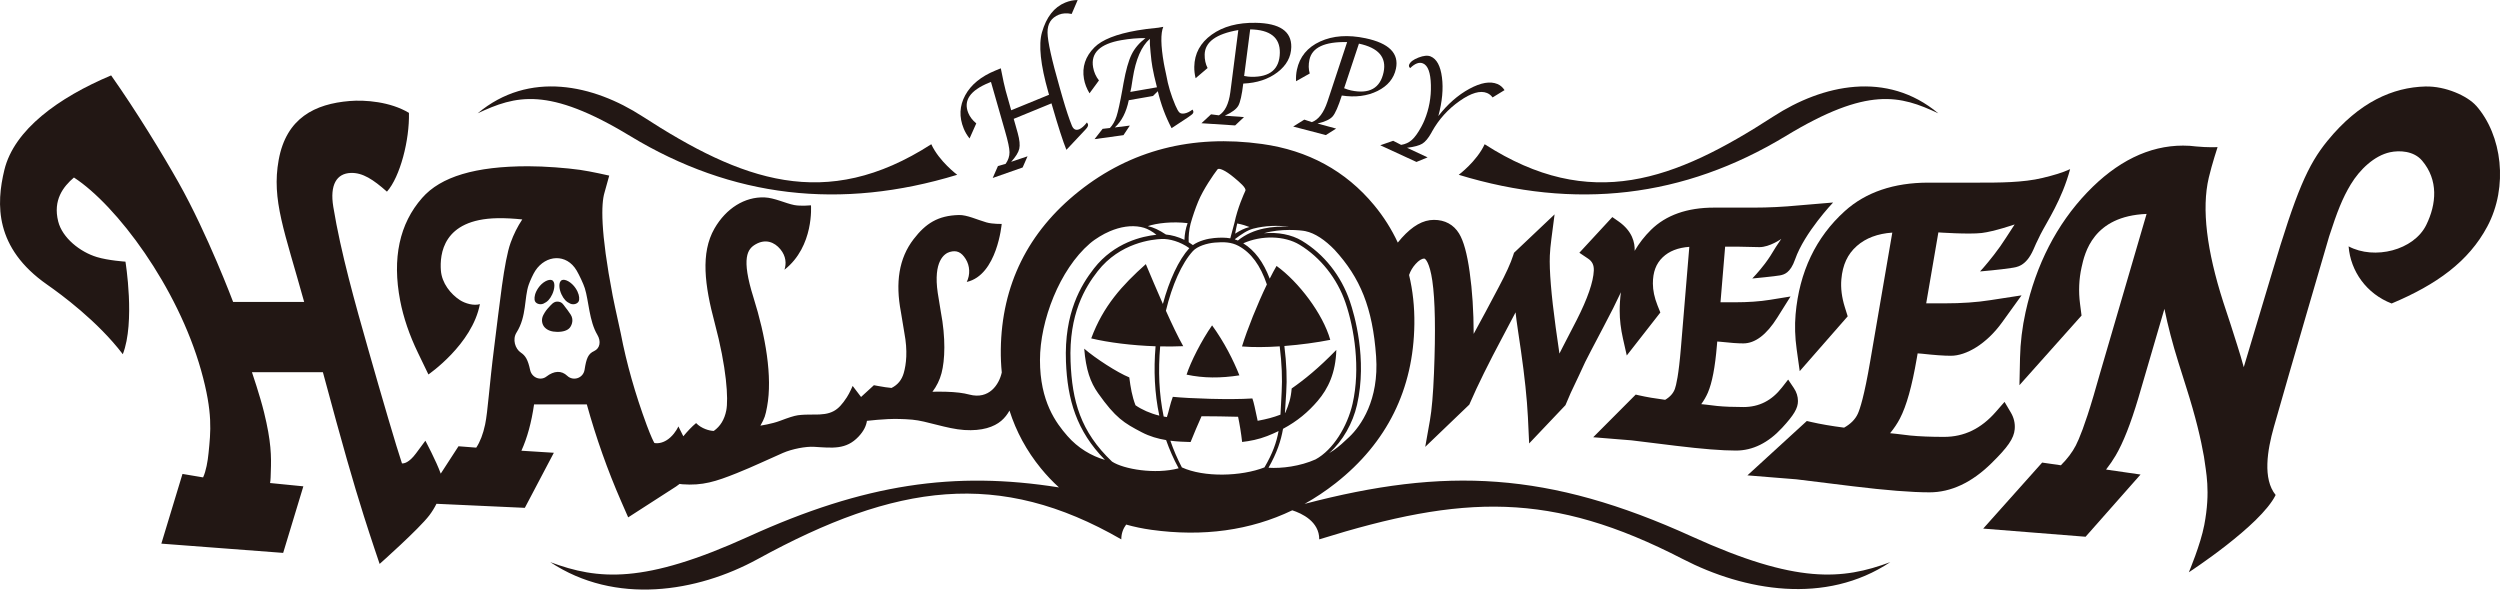 <?xml version="1.0" encoding="UTF-8"?>
<svg id="Layer_2" data-name="Layer 2" xmlns="http://www.w3.org/2000/svg" viewBox="0 0 1427.27 336.58">
  <defs>
    <style>
      .cls-1 {
        fill: #221714;
      }
    </style>
  </defs>
  <g id="Illustration">
    <g>
      <path class="cls-1" d="M1144.42,229.42l-5,5.72c-8.4,9.61-18.07,14.28-29.58,14.28-7.54,0-14.05-.27-19.27-.78l-7.85-.94-3.65-.38c2.26-2.75,4.13-5.54,5.61-8.39,3.75-7.19,6.89-18.42,9.62-34.32l.49-2.86c.66.04,1.43.1,2.33.17,7.07.79,12.68,1.19,16.67,1.19,8.68,0,20.27-6.65,29.24-19.11l11.09-15.38-17.94,2.76c-7.55,1.2-16.28,1.8-25.97,1.8h-10.53l6.95-40.5s17.33,1.21,24.75.34c7.02-.83,18.8-4.88,18.8-4.88.02.07-2.48,3.71-5.02,7.72-2.07,3.28-4.2,6.26-6.84,9.68-4.73,6.11-7.9,9.43-7.9,9.43,0,0,11.68-.98,18.07-2.02,2.74-.44,8.09-.71,12.39-10.46.73-1.67,2.05-4.76,4.08-8.73,3.78-7.42,12.16-19.65,16.89-37.2-4.8,2.18-9.06,3.38-15.72,5.02-11.01,2.71-25.38,2.69-36.12,2.69h-29.09c-19.68,0-35.72,5.45-47.67,16.21-16.55,14.92-26.02,34.77-28.14,59.01-.55,6.33-.35,13.04.62,19.94l1.74,12.45,27.39-31.29-1.65-5.28c-1.74-5.55-2.4-10.88-1.97-15.82.73-8.34,3.55-14.4,8.86-19.08,5.09-4.49,11.89-7.04,20.22-7.61l-12.6,73.37c-3.43,20.16-5.91,27.49-7.09,30.06-1.45,3.17-4.08,5.83-7.83,7.92-7.27-.94-13.57-2.02-18.75-3.22l-2.52-.58-33.92,31.04,16.15,1.31c6.57.53,10.49.85,11.75.94l32.42,3.99c18.77,2.29,33.44,3.45,43.62,3.45,12.24,0,24.12-5.56,35.3-16.54,9.53-9.34,12.9-14.27,13.36-19.52.29-3.32-.45-6.51-2.2-9.47l-3.63-6.14Z"/>
      <g>
        <path class="cls-1" d="M571.36,38.97c1.25,6.38,2.18,10.63,2.78,12.77l3.16,11.21,21.61-8.85-.42-1.45c-4.46-15.66-5.66-27.05-3.62-34.18,2.5-8.73,6.92-14.39,13.26-16.99,2.37-.97,4.74-1.46,7.12-1.47l-3.42,7.95c-2.77-.58-5.22-.44-7.36.44-4.35,1.78-6.5,5.18-6.43,10.2.07,5.01,2.38,15.48,6.95,31.4l1.57,5.5c2.05,7.07,3.84,12.47,5.36,16.18.9,2.19,2.29,2.9,4.17,2.13,1.39-.57,2.88-1.87,4.45-3.9.29.42.48.72.55.9.32.77-.08,1.75-1.19,2.93l-1.82,1.96-9.26,9.84c-1.95-4.77-4.65-13.13-8.1-25.08l-.42-1.45-21.57,8.84,1.05,3.68,1.26,4.5c1.06,3.84,1.35,6.8.87,8.9-.48,2.09-2.02,4.58-4.64,7.45l9.35-3.15-2.79,6.38-17.09,6,2.99-6.82,4.4-1.26c1.5-2.15,2.23-4.37,2.2-6.65-.03-2.29-.87-6.23-2.49-11.82l-8.09-28.29-1.2.49c-10.74,4.4-14.65,10.14-11.75,17.23.91,2.22,2.43,4.2,4.56,5.94l-3.83,8.61c-1.42-1.77-2.53-3.64-3.34-5.63-2.72-6.65-2.43-13,.87-19.05,3.3-6.05,9.05-10.75,17.25-14.11l3.05-1.25Z"/>
        <path class="cls-1" d="M627.39,45.93l-5.38,7.34c-1.64-2.74-2.69-5.48-3.17-8.23-1.18-6.8.81-12.81,5.98-18,4.33-4.37,12.47-7.6,24.44-9.68,2.03-.35,3.82-.62,5.37-.81,4.3-.47,6.51-.71,6.62-.73l2.88-.5c-1.56,3.72-1.45,10.68.33,20.87l.41,2.13.99,4.7c.99,5.67,2.7,11.37,5.14,17.07.95,2.21,1.74,3.59,2.38,4.16.64.57,1.6.74,2.89.51,1.4-.24,2.91-.97,4.54-2.19.27.43.44.8.49,1.1.12.69-.31,1.37-1.3,2.05l-1.77,1.28-9.36,6.17c-3.46-6.55-6.08-13.59-7.87-21.1l-2.75,2.73-13.83,2.41c-1.41,6.86-4.07,12.05-7.98,15.55l8.59-1.07-3.63,5.47-16.52,2.28,4.61-5.89,4.16-.47c1.63-1.7,2.88-3.9,3.77-6.61.89-2.71,2.01-7.86,3.38-15.44l.64-3.63c1.33-7.32,2.85-12.75,4.59-16.28,1.73-3.54,4.38-6.66,7.95-9.37-4.45-.05-9.06.35-13.83,1.18-12.16,2.12-17.52,7.28-16.09,15.48.49,2.8,1.6,5.3,3.34,7.52ZM660.51,49.83c-1.21-4.7-2.08-8.53-2.59-11.49-.26-1.51-.45-2.74-.56-3.71l-.5-4.82c-.35-3.3-.48-5.84-.4-7.64-4.81,4.22-8.05,11.71-9.75,22.44-.48,3.1-.76,4.89-.85,5.36l-.54,2.51,15.19-2.64Z"/>
        <path class="cls-1" d="M699.23,66.04l10.98.81-5.07,4.76-19.23-1.25,5.48-5.09,4.5.58c3.43-2.09,5.6-6.44,6.49-13.05l.53-4.04,4.05-31.6c-12.68,2.18-19.09,6.85-19.21,14.01-.05,2.87.51,5.43,1.67,7.67l-6.83,5.82c-.55-2.15-.8-4.33-.77-6.53.13-7.57,3.45-13.69,9.96-18.36,6.51-4.67,14.88-6.91,25.1-6.74,13.7.23,20.47,4.83,20.32,13.8-.1,5.68-2.73,10.5-7.9,14.45-5.17,3.95-11.68,6.1-19.52,6.44-.77,6.48-1.72,10.7-2.83,12.65-1.11,1.96-3.69,3.85-7.72,5.68ZM713.74,16.77l-3.45,26.6c1.56.31,2.92.47,4.1.49,10.7.18,16.12-4.39,16.28-13.72.15-8.72-5.5-13.17-16.93-13.37Z"/>
        <path class="cls-1" d="M752.19,70.52l10.62,2.89-5.88,3.71-18.64-4.88,6.35-3.95,4.31,1.43c3.77-1.39,6.72-5.25,8.86-11.58l1.29-3.87,9.99-30.25c-12.87-.28-20.04,3.09-21.52,10.09-.59,2.81-.54,5.42.17,7.85l-7.81,4.41c-.13-2.22.04-4.4.49-6.56,1.57-7.41,5.99-12.79,13.28-16.13,7.28-3.34,15.93-3.95,25.93-1.84,13.41,2.84,19.18,8.64,17.32,17.42-1.18,5.56-4.68,9.78-10.51,12.68-5.83,2.89-12.63,3.76-20.39,2.6-1.99,6.21-3.72,10.17-5.19,11.88-1.47,1.71-4.35,3.08-8.66,4.1ZM775.82,24.92l-8.45,25.45c1.47.6,2.78,1.02,3.93,1.26,10.47,2.22,16.66-1.24,18.6-10.37,1.81-8.53-2.89-13.98-14.08-16.35Z"/>
        <path class="cls-1" d="M787.99,82.94l7.38-2.56,4.55,2.33c2.38-.37,4.42-1.31,6.11-2.81,1.69-1.5,3.47-3.96,5.33-7.38l.41-.78c.51-.94,1-1.98,1.48-3.14,2.63-6.36,3.85-13.06,3.66-20.09-.18-7.04-1.69-11.14-4.52-12.31-2.14-.88-4.57.01-7.3,2.68-.69-.59-.88-1.25-.58-2,.65-1.57,2.43-2.91,5.35-4.03,2.92-1.12,5.21-1.33,6.88-.64,3.48,1.43,5.64,5.42,6.48,11.94.85,6.53.16,13.9-2.06,22.11,5.29-6.83,11.2-12.01,17.72-15.55,6.53-3.54,11.86-4.46,16-2.75,1.62.67,2.98,1.83,4.07,3.49l-6.83,4.18c-.82-1.15-1.87-1.99-3.16-2.53-3.84-1.58-9.05-.07-15.64,4.55-6.59,4.62-11.85,10.42-15.76,17.43l-.41.78c-1.71,3.06-3.43,5.11-5.15,6.17-1.72,1.05-4.62,1.84-8.72,2.34l11.75,5.48-6.37,2.61-20.69-9.54Z"/>
      </g>
      <path class="cls-1" d="M832.8,99.79c66.46,20.29,128.51,13.14,186.74-22.15,46.92-28.44,65.29-23.13,87.05-12.94-29.41-24.6-66.11-16.37-94.11,1.76-56.46,36.56-104.4,54.8-164.88,15.88-4.51,9.8-14.8,17.45-14.8,17.45Z"/>
      <path class="cls-1" d="M546.48,99.79c-66.46,20.29-128.51,13.14-186.74-22.15-46.92-28.44-65.29-23.13-87.05-12.94,29.41-24.6,66.11-16.37,94.11,1.76,56.46,36.56,104.4,54.8,164.88,15.88,4.51,9.8,14.8,17.45,14.8,17.45Z"/>
      <path class="cls-1" d="M1413.57,60.3c-4.85-5.49-17.4-11.22-28.93-10.92-18.4.48-37.69,8.73-55.87,31.01-11.23,13.77-17.77,28.72-31.77,75.74l-16.02,53.5c-1.1-4.06-2.34-8.23-3.7-12.47l-3.74-11.75-4.26-12.95c-9.41-29.32-12.44-53.23-8.28-70.97,1.83-7.79,5.03-17.48,5.03-17.48,0,0-5.96.24-12.29-.4-2.28-.32-4.78-.48-7.44-.48-19.39,0-37.83,9.03-54.81,26.83-17.29,18.13-29.09,41.09-35.08,68.24-1.91,8.66-2.97,17.41-3.16,26.02l-.34,15.68,35.46-39.75-.87-6.75c-.91-7.04-.61-14.03.88-20.77,1.79-8.11,6.46-29.28,37.12-30.5l-26.62,91.09-3.66,12.74c-4.95,16.78-8.23,24.66-10.1,28.32-1.99,3.87-4.86,7.68-8.55,11.35l-10.69-1.54-33.66,37.69,58.45,4.65,31.38-35.52-19.69-2.84c2.12-2.72,3.93-5.37,5.46-7.97,4.35-7.4,8.59-18.14,12.99-32.91l14.87-50.86c1.98,9.7,4.65,19.92,8,30.61l4.34,13.77c5.65,17.73,8.47,30,10.24,40.02,1.12,8.67,3.88,19.51.17,39.02-2.13,11.23-8.8,26.95-8.8,26.95,0,0,40.99-26.64,49.55-44.11-7.47-9.17-4.77-25.56-1-38.87,8.8-31.13,31.54-108.75,31.54-108.75,4.6-14.19,7.62-21.88,12.34-29.7,5.14-8.52,13.5-16.45,22.44-18.36,5.29-1.13,13.51-.86,18.31,4.82,9.34,11.06,8.25,24.68,2.36,36.69-7.09,14.46-29.55,20.09-44.34,12.23,1.12,14.19,10.22,27.08,24.57,32.61,25.65-10.77,43.97-23.95,54.63-43.97,12.1-22.71,8.49-52.12-6.43-69.01Z"/>
      <path class="cls-1" d="M677.42,213.88c9.71,2.07,19.42,2.07,30.16.41-3.45-8.69-8.69-19.03-15.59-28.54-6,8.55-12.27,20.96-14.57,28.13Z"/>
      <g>
        <path class="cls-1" d="M315.24,168.12c1.49-3.11,1.97-7.42-.24-8.22-1.8-.65-5.41,1.11-7.73,4.56-1.85,2.75-2.27,5.03-2.07,6.74.25,2.13,3.03,3.03,5.02,2.16,2.29-1.01,3.71-2.51,5.02-5.24Z"/>
        <path class="cls-1" d="M322.55,175.12c-.9-1.11-1.65-2.97-4.51-2.93-2.14.03-3.62,2.1-4.71,3.25-.94.99-2.09,2.35-3.16,4.44-1.42,2.77-.59,5.48.7,6.92,1.65,1.85,4.16,2.63,7.18,2.67,3.3.05,6.05-.77,7.36-2.51,1.19-1.59,2.18-4.58.38-7.37-1.02-1.58-2.29-3.28-3.24-4.47Z"/>
        <path class="cls-1" d="M320.83,159.91c-2.15.96-1.73,5.11-.24,8.22,1.31,2.73,2.73,4.23,5.02,5.24,1.99.88,4.78-.03,5.02-2.16.2-1.71-.22-4-2.07-6.74-2.33-3.45-5.99-5.34-7.73-4.56Z"/>
        <path class="cls-1" d="M965.97,306.33c-82.11-37.34-140.83-39.73-221.19-18.65,6.15-3.43,12.08-7.39,17.8-11.88,29.33-23.08,44.43-53.62,44.89-90.78.12-9.83-.89-19.18-3.02-28.02.79-2.32,2.02-4.39,3.72-6.28,1.85-2.05,3.52-3.09,4.97-3.09.58,0,3.05,2.16,4.59,12.7,1.6,10.93,1.92,28.66.94,52.68-.49,11.99-1.26,21.05-2.31,26.95l-2.69,15.16,25.17-24.13.45-1.03c4.3-9.94,10.55-22.6,18.57-37.63l7.39-14.01c.24,2.42.69,5.86,1.38,10.46l1.69,11.49c2.09,14.52,3.43,27.26,3.97,37.82l.71,15.07,20.73-21.85.4-.93c1.33-3.12,2.19-5.13,2.58-6.03l4.73-10,3.56-7.68,3.42-6.66c2.64-5.07,4.9-9.38,6.78-12.91,4.36-8.17,7.66-14.81,10.18-20.25-.45,3.43-.69,6.99-.69,10.69,0,4.96.62,10.22,1.84,15.64l2.2,9.77,19.17-24.54-1.65-4.14c-1.73-4.36-2.61-8.53-2.61-12.4,0-6.54,1.78-11.3,5.59-14.97,3.66-3.52,8.76-5.52,15.21-5.97l-4.79,57.54c-1.3,15.81-2.73,21.56-3.46,23.58-.91,2.49-2.77,4.58-5.55,6.21-5.72-.74-10.69-1.59-14.8-2.53l-2-.46-24.27,24.35,12.65,1.03c5.15.42,8.21.66,9.2.74l25.49,3.13c14.75,1.8,26.25,2.71,34.16,2.71,9.52,0,18.38-4.36,26.33-12.97,6.78-7.33,9.06-11.19,9.06-15.31,0-2.6-.79-5.1-2.36-7.43l-3.24-4.82-3.5,4.48c-5.88,7.54-13.08,11.2-22.03,11.2-5.86,0-10.95-.21-15.04-.61l-6.17-.74-2.87-.3c1.57-2.16,2.83-4.35,3.79-6.58,2.42-5.64,4.11-14.44,5.15-26.92l.19-2.25c.52.04,1.12.08,1.82.14,5.55.62,9.94.93,13.05.93,6.75,0,13.28-4.95,19.41-14.72l7.57-12.06-11.73,1.9c-5.79.94-12.54,1.41-20.07,1.41h-8.19l2.65-31.76h2.47c7.85-.06,12.64.27,17.13.27,5.84,0,12.45-4.69,12.45-4.69.02.05-3.11,4.48-4.26,6.5-.87,1.53-2.79,4.62-5.09,7.66-3.53,4.66-7.21,8.44-7.21,8.44,0,0,13.16-1.26,15.76-1.77,2.38-.47,5.94-1.27,8.69-9.16,5.32-15.28,21.7-32.46,21.7-32.46l-19.68,1.66c-8.71.84-17.36,1.26-25.71,1.26h-22.62c-15.31,0-27.41,4.28-35.97,12.71-3.67,3.62-6.78,7.62-9.32,11.97,0,0,0,0,0,0,.19-4.6-1.26-11.26-9.22-16.82l-3.53-2.46-18.82,20.37,5,3.36c2.37,1.6,3.38,3.7,3.25,6.81-.26,6.47-3.54,15.95-9.72,28.14l-7.95,15.39-1.96,3.86c-.09-.68-.19-1.36-.28-2.03l-1.85-12.99c-2.56-18.77-3.68-32.55-3.34-40.93.11-2.62.4-5.83.89-9.54l1.82-13.98-23.16,21.93-.44,1.38c-1.42,4.48-4.23,10.65-8.35,18.35l-7.47,14.07-6.77,12.5c-.02-12.93-.79-24.77-2.29-35.33-1.46-10.53-3.45-17.73-6.06-22-3.11-5.07-8.06-7.76-14.33-7.76s-12.21,3.46-18.38,10.28c-.81.89-1.56,1.79-2.26,2.68-3.54-7.62-8.05-14.77-13.56-21.42-16.17-19.5-37.68-31.24-63.94-34.87-39.85-5.52-75,3.54-104.47,26.95-29.2,23.19-44.23,53.64-44.68,90.48-.05,4.43.14,8.76.56,13-1.55,6.98-7.24,15.59-18.49,12.64-3.52-.92-7.38-1.45-13.87-1.64-3.82-.11-7.22.04-7.22.04,2.42-3.2,4.15-6.75,5.18-10.62,1.97-7.45,2.47-20.01-.42-35.16l-1.7-10.45-.03-.15c-2.7-18.34,3.88-22.59,6.83-23.45,3.92-1.14,6.62.05,9.11,4.02,2.46,3.93,2.66,8.95.61,13.1,17.41-3.93,19.95-33.14,19.95-33.14,0,0-5.14.17-8.69-.85-5.38-1.54-11.13-4.33-15.7-4.22-12.02.29-18.98,4.8-25.88,13.76-8.48,11.01-10.45,24.87-7.28,41.58l1.95,11.77.02.13c2,10.46,1.06,18.08-.34,22.97-1.13,3.94-3.41,6.73-6.97,8.52-2.17-.19-4.81-.58-7.85-1.15l-2.22-.42-7.34,6.72c-.06-.08-.12-.16-.18-.24l-4.61-6.07s-1.68,3.98-3.32,6.49c-5.13,7.87-8.81,10.08-19.29,9.86-2.72-.06-6.47.09-8.66.4-2.3.33-5.53,1.42-10.15,3.17-4.73,1.79-11.25,2.77-11.25,2.77,2.47-4.38,2.86-5.71,3.81-10.8,3.18-17.07-.87-40.44-7.74-62.28-7.21-22.93-3.35-27.81,1.16-30.43,5.69-3.3,10.78-1.31,14.16,2.78,3.35,4.06,3.45,8.28,2.36,11.7,17.03-13.32,15.12-36.76,15.12-36.76,0,0-5.81.56-9.52-.15-4.95-.95-11.36-4.15-16.96-4.37-11.28-.44-21.95,6.19-28.61,17.76-8.03,13.96-5.58,32.54.12,53.85,6.86,25.63,7.9,43.56,6.62,50.01-1.03,5.19-3.37,9.03-7.13,11.7-2.35-.02-7.04-1.28-10.1-4.48-2.43,2.01-4.91,4.65-7.29,7.53l-2.82-5.64s-1.41,3.4-4.63,6.32c-2.66,2.41-5.43,3.29-7.67,3.29-.69,0-1.14-.08-1.41-.15-.56-.96-1.91-3.62-4.31-10.04-6.61-17.85-11.62-35.52-14.87-52.5l-3.26-14.95-1.35-6.52c-7.18-37.4-6.53-52.61-4.72-58.78l2.74-9.85s-10.43-2.39-16.7-3.28c-7.7-1.09-20.19-2.06-29.61-2.06-30.06,0-49.86,5.92-60.5,18.08-12.97,14.72-17.19,34.45-12.55,58.64,1.85,9.62,5.26,19.64,10.16,29.78l5.97,12.37s25.03-17.12,29.39-40.16c-3.47,1.09-8.49-.39-11.41-2.29-5.25-3.42-10.35-9.65-10.87-17-.63-8.95.89-29.19,32.27-29.76,4.76-.09,9.52.23,14.2.7-2.71,4.07-4.93,8.52-6.66,13.32-3.79,10.56-6.27,35.24-9.4,59.8-2.76,21.61-3.6,36.6-5.15,43.96-1.15,5.44-2.85,9.87-5.07,13.21l-10.13-.79-10.14,15.63c-2.54-7.12-8.77-18.79-8.77-18.79l-5.34,7.21c-4.06,5.48-6.97,5.85-8.02,5.73-3.05-8.99-11.59-38.13-19.17-64.8-7.56-26.57-15.73-55.39-20.04-81.67-2.07-12.59,1.9-19.08,10.02-19.35,6.76-.23,12.8,3.78,20.61,10.69,7.52-8.44,12.94-29.48,12.56-44.98-10.65-6.41-25.06-7.5-33.86-6.77-19.75,1.63-36.15,9.61-40.51,33.63-4.15,22.86,3.34,40.62,14.55,81.08h-40.56s-14.56-38.72-31.14-68.15c-8.94-15.88-24.31-41.1-38.51-61.18-30.07,12.66-55.36,31-60.94,53.93-4.74,19.51-5.62,44.55,24.4,65.51,7.96,5.55,28.93,20.96,43.21,39.74,7.17-18.34,1.51-52.85,1.51-52.85,0,0-9.72-.63-16.3-2.62-9.64-2.91-19.73-10.96-22.09-20.31-3.08-12.23,2.85-19.87,8.98-25.11,24.44,15.91,59.14,62.36,72.58,110.06,6.89,24.46,5.45,35.23,4.28,47.17-.47,4.8-1.43,10.34-3.13,13.98l-11.76-1.98-12.07,39.8,69.55,5.28,11.52-38-19-1.89c.34-1.44.37-4.91.42-6.41.34-8.88.26-17.18-3.85-33.92-2.36-9.61-6.91-22.94-6.91-22.94h40.5c11.6,43.07,17.16,62.39,23.39,82.12,3.96,12.55,9,27.34,9,27.34,0,0,22.37-19.84,28.38-27.75,1.59-2.09,2.95-4.33,4.07-6.58l50.45,2.31,16.56-31.44-18.52-1.17c3.33-7.32,5.75-16.16,7.23-26.46h30.11c5.29,19.08,11.86,37.62,19.59,55.3l4.03,9.21,27.36-17.63,1.99-1.46c.55.09,1.09.17,1.57.2,11.57.87,19.12-1.58,31.01-6.33,9.83-3.93,17.48-7.69,26.42-11.57,5.29-2.3,13.11-3.78,17.8-3.49,10.59.66,18.25,1.7,25.33-5.79,3.12-3.3,4.41-6.27,4.83-9.04,7.91-.83,15.34-1.58,25.88-.67,8.15.7,19.66,5.24,29.7,5.9,10.18.66,17-1.75,21.1-5.24,2.01-1.72,3.54-3.73,4.7-5.85,3.81,11.96,9.78,22.99,17.92,32.96,3.23,3.96,6.68,7.59,10.33,10.91-59.67-9.47-110.8-2.14-177.24,28.07-59.67,27.14-85.79,24.78-113.18,14.58,37.02,24.6,83.7,17.29,118.46-1.76,79.16-43.39,137.83-51.4,207.55-11.24-.01-3.4,1.09-6.18,2.77-8.44,4.63,1.3,9.42,2.3,14.39,2.99,29.57,4.1,56.51.35,80.45-11.13,5.34,1.72,15.44,6.32,15.4,16.58,82.11-25.58,132.22-27.65,207.55,11.24,35.22,18.18,81.44,26.37,118.46,1.76-27.39,10.19-53.5,12.55-113.18-14.58ZM339.17,200.44c-3.34,1.51-4.42,4.08-5.42,10.59-.76,4.98-6.57,6.7-9.89,3.54-3.33-3.17-7.51-2.97-11.95.44-3.23,2.49-8.3.75-9.28-3.86-1.22-5.73-2.62-8.09-5.28-9.85-3.23-2.14-4.94-7.55-2.46-11.46,5.87-9.27,4.32-19.79,6.97-27.34.77-2.18,2.53-6.1,3.76-7.96,6.03-9.14,17.82-9.9,23.58-.1,1.44,2.45,3.85,7.48,4.68,10.13,2.24,7.11,2.48,18.76,7.15,26.57,2.19,3.66,1.58,7.74-1.86,9.3ZM745.28,131.97c5.46,1.14,11.24,5.06,16.65,10.65,14.59,15.89,21.74,33.05,23.7,60.85,1.76,24.94-8.7,39.69-15.34,46-3.02,2.87-5.83,5.47-8.93,7.61-.82.57-1.66,1.1-2.53,1.61,7.81-6.93,13.51-17.13,15.9-27.56,6-26.17-1.6-51.87-4.08-59.12-5-14.63-14.72-26.91-27.38-34.55-5.94-3.59-13.84-5.01-21.67-4.29,9.62-2.86,20.96-1.77,23.67-1.21ZM735.95,129.46c-8.57-.47-20.35.58-29.23,7.85-.56-.24-1.13-.45-1.7-.63,0-.06,0-.11,0-.17,3.71-2.76,7.05-5.09,10.52-5.99,6.89-1.79,14.3-1.91,20.41-1.06ZM730.6,197.73c1.22,9.94,1.53,18.62,1.11,25.96-.28,4.87-.42,9.1-.69,13.04-4.15,1.58-7.59,2.49-13.01,3.51-1.48-6.92-2.16-10.45-3.02-12.76-12.77.87-36.42,0-45.42-.93-1.56,4.09-2.26,8.29-3.38,11.56-.62-.08-1.23-.2-1.84-.31-2.67-12.81-3.19-26.16-2-40.04,4.45.1,8.88.06,13.16-.13-2.99-5.3-6.45-12.58-9.88-20.22,3.47-14.5,9.04-27.13,15.42-34.09,2.57-2.8,8.08-4.44,12.39-4.82,5.24-.46,9.57-.31,13.68,1.91,7.16,3.86,12.47,11.1,16.15,21.98-5.39,11.21-11.1,25.34-14.21,35.4,6.29.54,13.83.45,21.53-.06ZM705.14,133.41c.38-2.17.76-3.85,1.21-5.83,1.32.26,2.63.57,3.91.96,1.04.31,2.06.68,3.08,1.07-2.97.72-5.52,2.08-8.21,3.8ZM679.73,127.65c1.17-4.14,2.62-8.43,4.31-12.54,2.89-7.02,8.77-15.49,11.04-18.42.74-.95,4.27.32,9.57,4.77,2.96,2.49,7.07,5.88,6.33,7.47-.86,1.87-4.43,9.74-6.24,18.35-.92,3.27-1.47,5.57-2.36,8.78-2.85-.5-5.85-.46-9.17-.17-3.71.32-8.72,1.58-12.18,4.03-.78-.59-1.58-1.13-2.4-1.63-.16-3.51.22-7.06,1.1-10.63ZM678.01,127.4c-1.12,3.06-1.68,6.25-1.81,9.54-3.66-1.79-7.42-2.77-10.56-3.05-3.92-2.6-7.16-4.14-10.35-4.77,5.08-1.76,14.16-2.76,22.73-1.73ZM609.38,248.88c-6.45-7.39-15.67-19.6-15.65-43.33.02-22.45,11.18-51.66,28.49-66.54,1.73-1.49,3.61-2.77,5.52-3.94,1.91-1.17,3.88-2.19,5.87-3.04,5.97-2.55,12.17-3.56,17.71-2.44.62.13,1.22.28,1.82.46,2.14.64,4.86,2.18,7.06,3.98-7.85.81-24.01,4.32-35.63,19.22-7.39,9.48-17.09,25.31-16,53.27.84,21.64,6,39.53,22.26,56.04-7.7-2.23-15.39-6.73-21.45-13.68ZM634.87,263.53c-18.09-17.19-22.79-34.69-23.67-57.12-1.06-27.1,8.31-42.4,15.45-51.55,12.76-16.36,31.31-18.24,36.69-18.43,4.14-.16,10.42,1.45,15.65,5.24-6.11,6.75-11.49,18.4-15.09,31.87-3.57-8.1-7.02-16.3-9.74-22.76-13.42,12-24.28,23.8-31.18,42.41,9.88,2.37,23.3,4.04,36.74,4.5-1.15,13.63-.57,26.86,2.13,39.59-5.2-1.26-9.97-3.4-13.59-5.91-1.97-5.15-2.8-10.12-3.54-15.91-6.86-2.78-19.31-10.85-25.74-16.4.99,12.07,3.52,19.2,7.9,25.39,10.03,14.2,14.81,17.04,25,22.36,4.52,2.36,9.24,3.68,13.86,4.44,1.92,5.48,4.3,10.85,7.15,16.11-13.38,3.57-31.43.51-38.02-3.83ZM674.74,266.84c-2.62-4.99-4.79-10.06-6.57-15.23,4.05.51,7.98.66,11.55.75,1.79-4.43,4.22-10.29,6.25-14.73,3.85,0,16.58.14,20.86.31.83,3.82,1.81,9.76,2.3,14.38,4.29-.46,9.51-1.49,14.31-3.37,2.3-.9,4.46-1.85,6.5-2.85-1.15,6.41-3.36,12.74-8.05,20.74-13.27,5.19-34.5,5.79-47.15,0ZM724.19,267.05c4.84-8.52,7.11-15.4,8.3-22.24,8.14-4.34,14.35-9.57,19.78-15.93,6.04-7.08,10.26-15.97,10.65-29.1-10.2,10.47-18.21,16.93-25.5,22.01-.43,5.55-1.65,9.23-3.62,13.84-.08.03-.15.06-.23.09.29-3.67.47-7.53.75-11.79.5-7.49.18-16.31-1.06-26.39,9.29-.72,18.64-2.01,26.2-3.51-4.22-14.89-18.02-33.08-30.67-42.2-1.23,2.11-2.55,4.57-3.9,7.27-3.61-9.52-8.61-16.18-15.12-20.19,10.38-4.65,23.52-4.4,32.15.81,11.96,7.22,21.52,19.31,26.25,33.15,4.98,14.6,8.65,37.42,4.01,57.68-2.95,12.85-11.07,26.3-21.14,31.74-8.8,3.93-19.32,5.25-26.84,4.76Z"/>
      </g>
    </g>
  </g>
</svg>